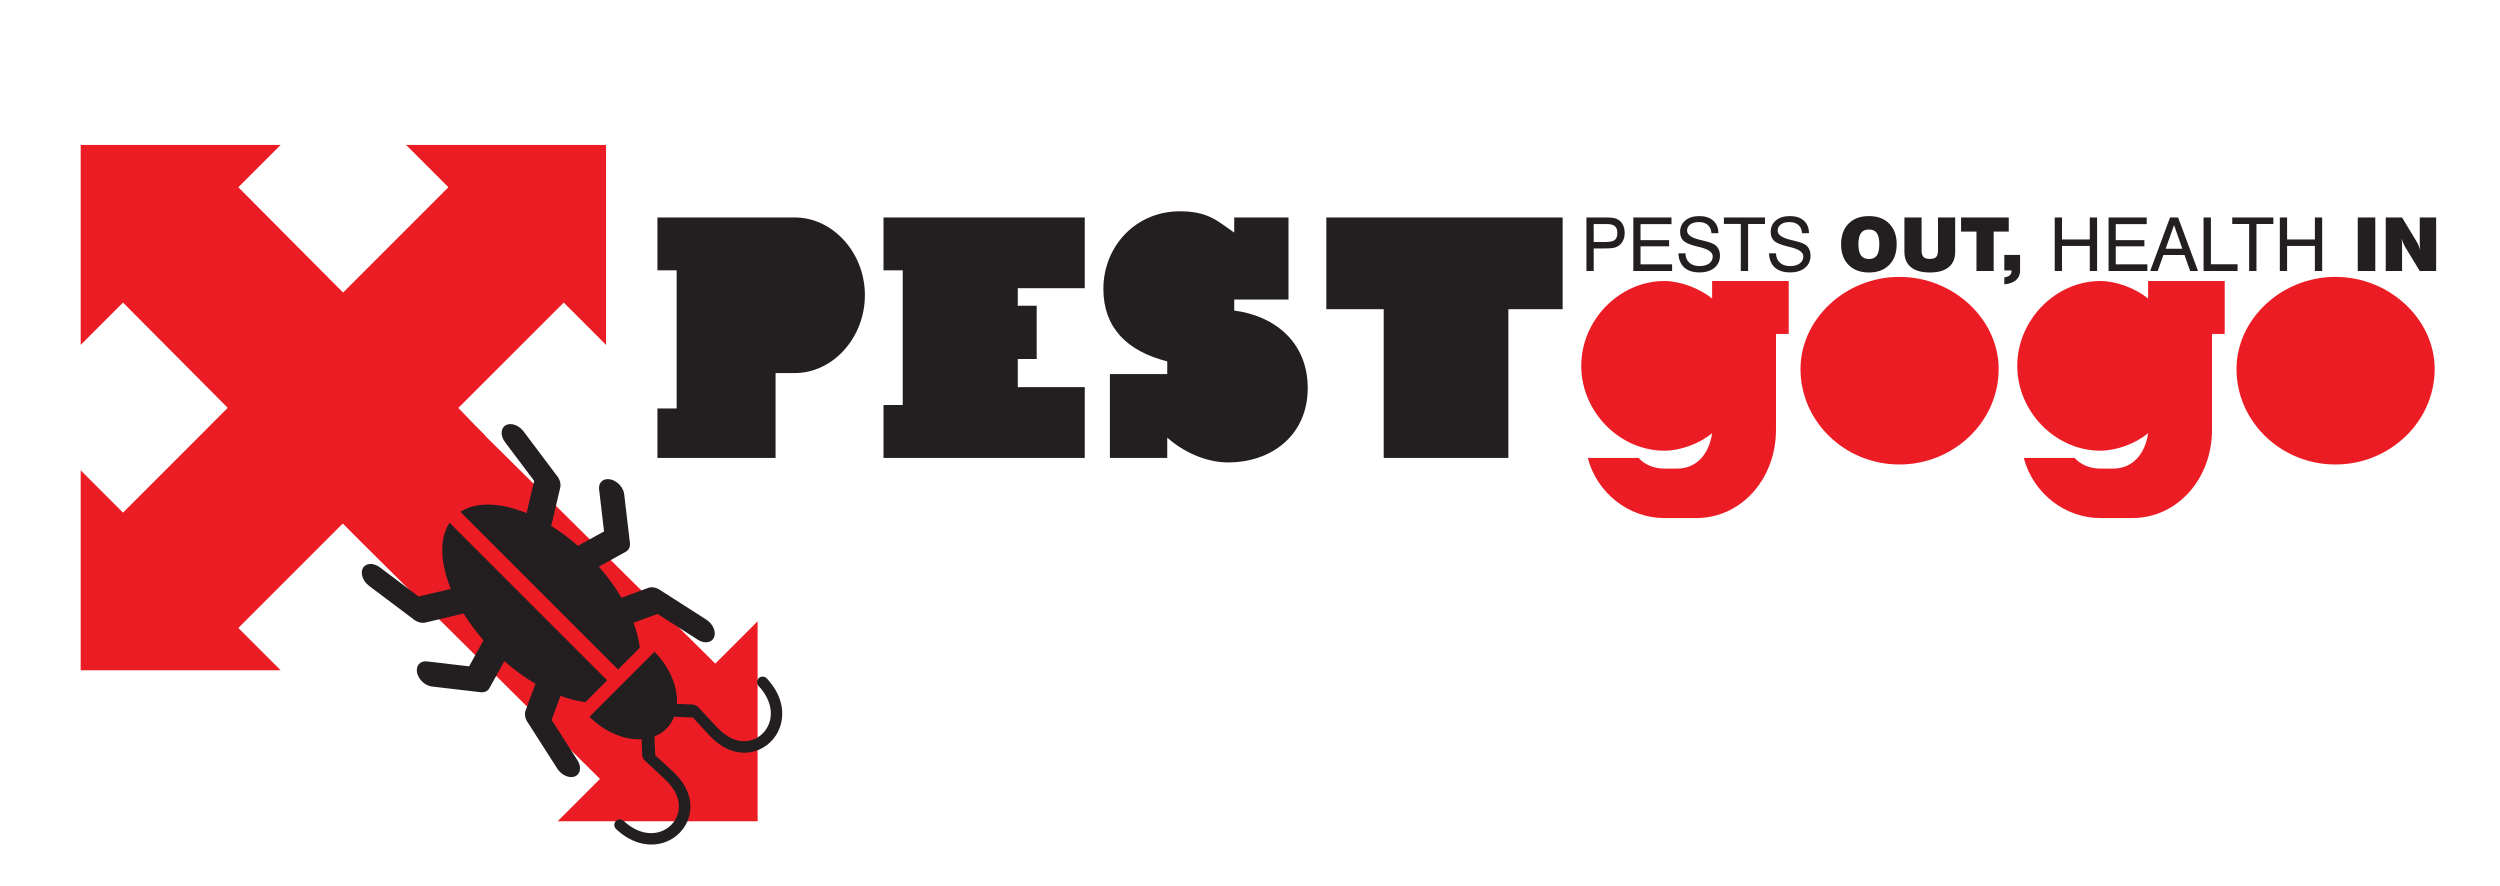 <?xml version="1.0" encoding="UTF-8" standalone="no"?>
<svg
   xmlns:dc="http://purl.org/dc/elements/1.1/"
   xmlns:cc="http://creativecommons.org/ns#"
   xmlns:rdf="http://www.w3.org/1999/02/22-rdf-syntax-ns#"
   xmlns:svg="http://www.w3.org/2000/svg"
   xmlns="http://www.w3.org/2000/svg"
   xmlns:sodipodi="http://sodipodi.sourceforge.net/DTD/sodipodi-0.dtd"
   xmlns:inkscape="http://www.inkscape.org/namespaces/inkscape"
   version="1.1"
   id="svg2"
   xml:space="preserve"
   width="384"
   height="136.111"
   viewBox="0 0 384 136.111"
   sodipodi:docname="1 PESTGOGO Logo Long Normal.ai"><defs
     id="defs6"><clipPath
       clipPathUnits="userSpaceOnUse"
       id="clipPath22"><path
         d="M 0,102.083 H 288 V 0 H 0 Z"
         id="path20" /></clipPath></defs><sodipodi:namedview
     pagecolor="#ffffff"
     bordercolor="#666666"
     borderopacity="1"
     objecttolerance="10"
     gridtolerance="10"
     guidetolerance="10"
     inkscape:pageopacity="0"
     inkscape:pageshadow="2"
     inkscape:window-width="640"
     inkscape:window-height="480"
     id="namedview4" /><g
     id="g10"
     inkscape:groupmode="layer"
     inkscape:label="1 PESTGOGO Logo Long Normal"
     transform="matrix(1.333,0,0,-1.333,0,136.111)"><g
       id="g12"
       transform="translate(46.79,85.409)"><path
         d="m 0,0 h 23.043 v -23.043 l -4.877,4.877 -12.173,-12.168 0.005,-0.005 0.029,0.029 1.797,-1.866 1.291,-1.298 -0.02,-0.02 26.537,-26.272 4.878,4.878 V -77.932 H 17.466 l 4.878,4.878 -27.808,27.59 -1.829,1.839 -12.033,-12.033 4.877,-4.878 h -23.043 v 23.044 l 4.877,-4.878 9.518,9.518 -0.005,0.005 2.552,2.551 -12.065,12.13 -4.877,-4.877 V 0 h 23.043 L -19.326,-4.877 -7.259,-17.01 4.877,-4.877 Z"
         style="fill:#ec1c24;fill-opacity:1;fill-rule:evenodd;stroke:none"
         id="path14" /></g><g
       id="g16"><g
         id="g18"
         clip-path="url(#clipPath22)"><g
           id="g24"
           transform="translate(77.682,19.518)"><path
             d="m 0,0 0.957,-0.04 1.206,-0.051 0.979,-1.065 0.98,-1.066 c 0.022,-0.024 0.045,-0.047 0.069,-0.069 0.024,-0.022 0.048,-0.043 0.073,-0.063 0.838,-0.855 1.727,-1.373 2.599,-1.618 0.871,-0.245 1.726,-0.216 2.496,0.022 0.322,0.099 0.628,0.236 0.914,0.405 0.286,0.169 0.551,0.37 0.79,0.6 l 0.004,0.003 0.003,0.004 c 0.238,0.226 0.451,0.482 0.634,0.759 0.183,0.279 0.337,0.579 0.456,0.899 0.305,0.811 0.39,1.738 0.176,2.705 C 12.124,2.392 11.612,3.396 10.725,4.363 10.71,4.38 10.694,4.395 10.678,4.409 L 10.665,4.424 C 10.544,4.554 10.383,4.622 10.219,4.628 10.055,4.634 9.889,4.577 9.759,4.457 9.63,4.336 9.562,4.174 9.556,4.011 9.549,3.847 9.606,3.68 9.727,3.551 c 0.706,-0.758 1.12,-1.534 1.301,-2.274 0.182,-0.738 0.132,-1.438 -0.09,-2.045 -0.084,-0.229 -0.193,-0.445 -0.323,-0.645 -0.13,-0.2 -0.281,-0.384 -0.45,-0.548 H 10.164 L 10.163,-1.962 C 9.995,-2.125 9.809,-2.269 9.609,-2.39 9.409,-2.51 9.194,-2.607 8.969,-2.679 8.404,-2.858 7.766,-2.872 7.104,-2.671 6.915,-2.613 6.724,-2.538 6.532,-2.444 6.182,-2.263 5.845,-2.031 5.521,-1.771 L 5.517,-1.767 C 5.376,-1.646 5.236,-1.515 5.098,-1.371 5.087,-1.36 5.076,-1.35 5.065,-1.34 5.054,-1.33 5.043,-1.321 5.031,-1.312 L 3.945,-0.146 2.86,1.019 C 2.767,1.132 2.652,1.229 2.527,1.299 2.402,1.369 2.266,1.411 2.133,1.416 L 1.04,1.454 0.317,1.479 C 0.433,3.421 -0.47,5.686 -2.271,7.485 l -7.486,-7.486 c 1.801,-1.801 4.065,-2.703 6.006,-2.587 l 0.026,-0.723 0.038,-1.093 c 0.005,-0.133 0.047,-0.269 0.117,-0.394 0.07,-0.125 0.167,-0.24 0.281,-0.333 l 1.165,-1.086 1.165,-1.086 c 0.009,-0.011 0.018,-0.022 0.028,-0.033 0.01,-0.011 0.02,-0.022 0.031,-0.032 0.143,-0.14 0.275,-0.279 0.396,-0.419 L -0.5,-7.792 c 0.261,-0.324 0.492,-0.661 0.673,-1.012 0.094,-0.191 0.169,-0.383 0.227,-0.571 0.201,-0.662 0.187,-1.301 0.008,-1.865 -0.072,-0.225 -0.169,-0.44 -0.29,-0.64 -0.12,-0.2 -0.264,-0.386 -0.427,-0.555 l -0.001,-10e-4 -0.001,-10e-4 c -0.164,-0.167 -0.347,-0.319 -0.547,-0.449 -0.2,-0.13 -0.416,-0.239 -0.645,-0.323 -0.607,-0.223 -1.307,-0.272 -2.045,-0.091 -0.739,0.183 -1.516,0.597 -2.274,1.302 -0.129,0.121 -0.295,0.178 -0.459,0.172 -0.164,-0.006 -0.326,-0.074 -0.447,-0.204 -0.12,-0.129 -0.176,-0.296 -0.171,-0.46 0.006,-0.163 0.075,-0.325 0.204,-0.446 l 0.014,-0.013 c 0.015,-0.016 0.03,-0.032 0.046,-0.047 0.967,-0.888 1.972,-1.399 2.939,-1.611 0.967,-0.213 1.894,-0.128 2.706,0.175 0.319,0.12 0.62,0.274 0.898,0.457 0.278,0.184 0.532,0.396 0.76,0.634 l 0.003,0.003 0.003,0.003 c 0.229,0.24 0.431,0.505 0.599,0.791 0.17,0.285 0.306,0.592 0.406,0.914 0.238,0.77 0.267,1.624 0.022,2.496 -0.245,0.872 -0.764,1.761 -1.619,2.599 -0.02,0.025 -0.04,0.049 -0.062,0.073 -0.022,0.024 -0.045,0.047 -0.069,0.069 l -1.066,0.98 -1.065,0.979 -0.051,1.206 -0.04,0.957 c 0.514,0.203 0.979,0.5 1.376,0.895 C -0.5,-0.979 -0.202,-0.514 0,0 m -3.958,7.953 c -0.11,0.911 -0.354,1.878 -0.724,2.874 l 2.764,1.023 4.66,-2.982 C 3.497,8.386 4.333,8.513 4.599,9.151 4.866,9.79 4.466,10.707 3.712,11.19 l -5.234,3.348 c -0.458,0.34 -1.014,0.48 -1.454,0.317 L -6.067,13.71 c -0.71,1.208 -1.585,2.42 -2.611,3.588 l 3.11,1.718 c 0.401,0.221 0.554,0.685 0.449,1.187 l -0.639,5.448 c -0.092,0.786 -0.818,1.554 -1.613,1.707 -0.795,0.153 -1.37,-0.364 -1.278,-1.15 l 0.569,-4.852 -3.003,-1.658 c -1.005,0.88 -2.042,1.647 -3.081,2.295 l 1.04,4.416 c 0.11,0.468 -0.082,1.025 -0.459,1.459 l -3.776,5.022 c -0.544,0.724 -1.47,1.037 -2.057,0.696 -0.586,-0.341 -0.621,-1.212 -0.076,-1.937 l 3.363,-4.471 -0.875,-3.717 c -2.999,1.233 -5.788,1.354 -7.626,0.146 L -6.467,5.444 Z m -21.92,14.406 c -1.208,-1.838 -1.087,-4.627 0.146,-7.626 l -3.717,-0.875 -4.471,3.363 c -0.724,0.545 -1.596,0.51 -1.937,-0.076 -0.341,-0.587 -0.028,-1.513 0.696,-2.057 l 5.021,-3.776 c 0.435,-0.376 0.992,-0.57 1.46,-0.459 l 4.416,1.041 c 0.648,-1.04 1.415,-2.078 2.296,-3.082 l -1.659,-3.003 -4.852,0.569 c -0.786,0.092 -1.303,-0.482 -1.15,-1.278 0.153,-0.795 0.921,-1.522 1.707,-1.614 l 5.448,-0.638 c 0.502,-0.105 0.966,0.048 1.187,0.449 l 1.718,3.11 c 1.168,-1.026 2.379,-1.901 3.588,-2.611 l -1.145,-3.092 c -0.163,-0.438 -0.023,-0.995 0.317,-1.453 l 3.348,-5.234 c 0.482,-0.754 1.4,-1.154 2.039,-0.888 v 0.001 c 0.638,0.266 0.765,1.101 0.283,1.856 l -2.982,4.661 1.023,2.763 c 0.995,-0.37 1.963,-0.613 2.873,-0.723 l 2.51,2.509 z"
             style="fill:#231f20;fill-opacity:1;fill-rule:evenodd;stroke:none"
             id="path26" /></g><g
           id="g28"
           transform="translate(75.755,77.05)"><path
             d="M 0,0 V -6.095 H 2.215 V -22.006 H 0 v -5.699 h 13.614 v 9.776 h 2.216 c 4.395,0 8.076,4.076 8.076,8.984 C 23.906,-4.077 20.225,0 15.83,0 Z m 26.05,-6.095 h 2.215 V -21.61 H 26.05 v -6.095 h 23.191 v 8.153 h -7.719 v 3.245 h 2.18 v 6.136 h -2.18 v 2.018 h 7.719 V 0 H 26.05 Z m 32.696,-10.488 v -1.465 h -6.611 v -9.657 h 6.611 v 2.335 c 1.822,-1.623 4.431,-2.856 7.004,-2.856 5.145,0 9.183,3.252 9.183,8.556 0,5.342 -3.859,8.351 -8.469,8.944 v 1.267 h 6.253 V 0 h -6.253 v -1.742 c -1.822,1.227 -2.894,2.454 -6.254,2.454 -5.145,0 -8.825,-4.076 -8.825,-8.944 0,-4.433 2.679,-7.164 7.361,-8.351 m 39.306,6.015 h 6.253 V 0 H 77.077 v -10.568 h 6.611 v -17.137 h 14.364 z"
             style="fill:#231f20;fill-opacity:1;fill-rule:nonzero;stroke:none"
             id="path30" /></g><g
           id="g32"
           transform="translate(182.205,59.952)"><path
             d="m 0,0 c 0,-5.303 4.432,-9.776 9.577,-9.776 1.822,0 4.038,0.792 5.503,2.019 -0.357,-2.454 -1.823,-4.083 -4.038,-4.083 H 9.577 c -1.108,0 -2.216,0.396 -2.967,1.226 H 0.751 c 1.072,-4.076 4.752,-6.926 8.826,-6.926 h 3.68 c 5.145,0 9.183,4.473 9.183,10.179 V 3.681 h 1.466 V 9.776 H 15.08 V 7.758 C 13.615,8.945 11.399,9.776 9.577,9.776 4.432,9.776 0,5.304 0,0 m 25.264,-0.356 c 0,-6.095 5.145,-11.01 11.398,-11.01 6.254,0 11.436,4.915 11.436,11.01 0,5.699 -5.182,10.607 -11.436,10.607 -6.253,0 -11.398,-4.908 -11.398,-10.607 M 50.241,0 c 0,-5.303 4.431,-9.776 9.576,-9.776 1.824,0 4.038,0.792 5.504,2.019 -0.357,-2.454 -1.822,-4.083 -4.038,-4.083 h -1.466 c -1.107,0 -2.214,0.396 -2.965,1.226 h -5.861 c 1.072,-4.076 4.753,-6.926 8.826,-6.926 h 3.682 c 5.146,0 9.183,4.473 9.183,10.179 V 3.681 h 1.464 V 9.776 H 65.321 V 7.758 C 63.855,8.945 61.641,9.776 59.817,9.776 54.672,9.776 50.241,5.304 50.241,0 m 25.264,-0.356 c 0,-6.095 5.145,-11.01 11.398,-11.01 6.254,0 11.436,4.915 11.436,11.01 0,5.699 -5.182,10.607 -11.436,10.607 -6.253,0 -11.398,-4.908 -11.398,-10.607"
             style="fill:#ec1c24;fill-opacity:1;fill-rule:nonzero;stroke:none"
             id="path34" /></g><g
           id="g36"
           transform="translate(183.641,74.227)"><path
             d="m 0,0 h 1.407 c 0.489,0 0.83,0.078 1.024,0.234 0.194,0.157 0.292,0.425 0.292,0.805 0,0.366 -0.096,0.629 -0.289,0.788 C 2.241,1.985 1.92,2.065 1.47,2.065 H 0 Z m -0.837,-3.345 v 6.168 h 2.27 C 1.802,2.823 2.082,2.805 2.274,2.769 2.466,2.733 2.64,2.673 2.789,2.589 3.041,2.452 3.234,2.25 3.367,1.981 3.501,1.714 3.568,1.399 3.568,1.039 3.568,0.696 3.501,0.393 3.367,0.13 3.234,-0.132 3.038,-0.342 2.781,-0.498 2.634,-0.588 2.459,-0.65 2.26,-0.688 2.061,-0.727 1.731,-0.745 1.272,-0.745 H 0 v -2.6 z m 5.402,0 V 2.823 H 8.962 V 2.057 H 5.395 V 0.214 H 8.69 v -0.72 H 5.395 v -2.069 h 3.639 v -0.77 z m 5.197,2.032 h 0.807 c 0.008,-0.447 0.157,-0.803 0.446,-1.069 0.289,-0.264 0.674,-0.397 1.158,-0.397 0.478,0 0.854,0.1 1.13,0.301 0.275,0.201 0.412,0.475 0.412,0.821 0,0.472 -0.516,0.831 -1.549,1.077 -0.062,0.012 -0.109,0.024 -0.144,0.032 -0.836,0.199 -1.39,0.421 -1.659,0.665 -0.27,0.243 -0.405,0.591 -0.405,1.041 0,0.549 0.202,0.99 0.604,1.325 0.402,0.333 0.936,0.5 1.604,0.5 0.682,0 1.218,-0.175 1.608,-0.526 0.39,-0.35 0.589,-0.831 0.595,-1.442 L 13.568,1.011 c -0.028,0.413 -0.169,0.73 -0.421,0.95 -0.252,0.222 -0.598,0.332 -1.036,0.332 -0.41,0 -0.738,-0.09 -0.983,-0.27 -0.246,-0.18 -0.369,-0.42 -0.369,-0.719 0,-0.478 0.508,-0.834 1.524,-1.068 0.15,-0.036 0.266,-0.065 0.347,-0.085 l 0.089,-0.02 c 0.663,-0.16 1.105,-0.331 1.322,-0.516 0.166,-0.138 0.292,-0.308 0.378,-0.507 0.087,-0.201 0.13,-0.423 0.13,-0.669 0,-0.595 -0.213,-1.068 -0.64,-1.419 -0.426,-0.352 -1.002,-0.528 -1.726,-0.528 -0.749,0 -1.332,0.188 -1.749,0.567 -0.418,0.379 -0.643,0.921 -0.672,1.628 m 7.187,-2.032 v 5.419 h -1.947 v 0.749 h 4.736 V 2.074 h -1.947 v -5.419 z m 3.249,2.032 h 0.808 c 0.009,-0.447 0.157,-0.803 0.446,-1.069 0.289,-0.264 0.675,-0.397 1.158,-0.397 0.479,0 0.855,0.1 1.129,0.301 0.277,0.201 0.413,0.475 0.413,0.821 0,0.472 -0.516,0.831 -1.549,1.077 -0.062,0.012 -0.109,0.024 -0.143,0.032 -0.838,0.199 -1.391,0.421 -1.66,0.665 -0.27,0.243 -0.404,0.591 -0.404,1.041 0,0.549 0.202,0.99 0.603,1.325 0.401,0.333 0.936,0.5 1.604,0.5 0.681,0 1.217,-0.175 1.608,-0.526 0.391,-0.35 0.589,-0.831 0.595,-1.442 L 24.005,1.011 c -0.028,0.413 -0.169,0.73 -0.42,0.95 -0.253,0.222 -0.6,0.332 -1.036,0.332 -0.411,0 -0.738,-0.09 -0.985,-0.27 -0.245,-0.18 -0.368,-0.42 -0.368,-0.719 0,-0.478 0.507,-0.834 1.524,-1.068 0.15,-0.036 0.265,-0.065 0.347,-0.085 l 0.089,-0.02 c 0.663,-0.16 1.105,-0.331 1.323,-0.516 0.166,-0.138 0.291,-0.308 0.376,-0.507 0.088,-0.201 0.13,-0.423 0.13,-0.669 0,-0.595 -0.213,-1.068 -0.638,-1.419 -0.426,-0.352 -1.002,-0.528 -1.727,-0.528 -0.749,0 -1.333,0.188 -1.75,0.567 -0.418,0.379 -0.641,0.921 -0.672,1.628 m 10.304,1.047 c 0,-0.585 0.098,-1.012 0.294,-1.287 0.195,-0.272 0.501,-0.41 0.917,-0.41 0.413,0 0.716,0.136 0.909,0.409 0.193,0.272 0.289,0.7 0.289,1.288 0,0.589 -0.096,1.019 -0.289,1.291 -0.193,0.273 -0.496,0.409 -0.909,0.409 -0.416,0 -0.722,-0.138 -0.917,-0.41 C 30.6,0.749 30.502,0.32 30.502,-0.266 m -1.997,0 c 0,1.005 0.288,1.797 0.861,2.378 0.573,0.581 1.356,0.871 2.347,0.871 0.988,0 1.768,-0.29 2.341,-0.871 0.572,-0.581 0.858,-1.373 0.858,-2.378 0,-1.004 -0.286,-1.796 -0.858,-2.378 -0.573,-0.581 -1.353,-0.873 -2.341,-0.873 -0.991,0 -1.774,0.292 -2.347,0.873 -0.573,0.582 -0.861,1.374 -0.861,2.378 m 7.297,3.089 h 1.98 v -3.802 c 0,-0.352 0.073,-0.602 0.221,-0.75 0.145,-0.151 0.392,-0.225 0.734,-0.225 0.335,0 0.576,0.073 0.718,0.22 0.145,0.146 0.216,0.399 0.216,0.755 v 3.802 h 1.981 v -3.957 c 0,-0.773 -0.249,-1.364 -0.748,-1.771 -0.498,-0.407 -1.22,-0.612 -2.167,-0.612 -0.952,0 -1.679,0.205 -2.182,0.613 -0.502,0.409 -0.753,1 -0.753,1.77 z m 8.303,-6.168 V 1.198 H 42.33 v 1.625 h 5.495 V 1.198 h -1.738 v -4.543 z m 3.209,-1.537 v 0.799 c 0.293,0.043 0.505,0.127 0.638,0.254 0.133,0.128 0.199,0.308 0.199,0.542 h -0.837 v 1.793 h 1.818 v -1.818 c 0,-0.452 -0.157,-0.814 -0.47,-1.084 -0.315,-0.271 -0.764,-0.433 -1.348,-0.486 m 5.81,1.537 v 6.168 h 0.838 V 0.289 h 3.199 v 2.534 h 0.843 v -6.168 h -0.843 v 2.889 h -3.199 v -2.889 z m 6.203,0 v 6.168 h 4.398 V 2.057 H 60.156 V 0.214 h 3.297 v -0.72 h -3.297 v -2.069 h 3.64 v -0.77 z m 6.579,2.563 h 1.922 L 66.873,1.94 Z m -1.784,-2.563 2.291,6.168 h 0.925 l 2.299,-6.168 h -0.909 l -0.654,1.843 h -2.428 l -0.657,-1.843 z m 6.152,0 v 6.168 h 0.846 v -5.389 h 3.074 v -0.779 z m 5.252,0 v 5.419 h -1.947 v 0.749 h 4.736 V 2.074 h -1.947 v -5.419 z m 3.536,0 v 6.168 h 0.837 V 0.289 h 3.2 v 2.534 h 0.841 v -6.168 h -0.841 v 2.889 h -3.2 v -2.889 z m 8.98,6.168 h 2.019 v -6.168 h -2.019 z m 3.224,-6.168 v 6.168 h 1.88 l 1.729,-2.869 c 0.053,-0.079 0.11,-0.194 0.17,-0.343 0.06,-0.147 0.123,-0.326 0.19,-0.536 -0.017,0.109 -0.029,0.229 -0.037,0.36 -0.009,0.132 -0.013,0.291 -0.013,0.478 v 2.91 h 1.888 v -6.168 h -1.888 l -1.73,2.847 c -0.053,0.085 -0.111,0.204 -0.174,0.356 -0.063,0.153 -0.126,0.329 -0.19,0.528 0.02,-0.109 0.033,-0.223 0.041,-0.342 0.009,-0.118 0.014,-0.284 0.014,-0.5 v -2.889 z"
             style="fill:#231f20;fill-opacity:1;fill-rule:nonzero;stroke:none"
             id="path38" /></g></g></g></g></svg>
